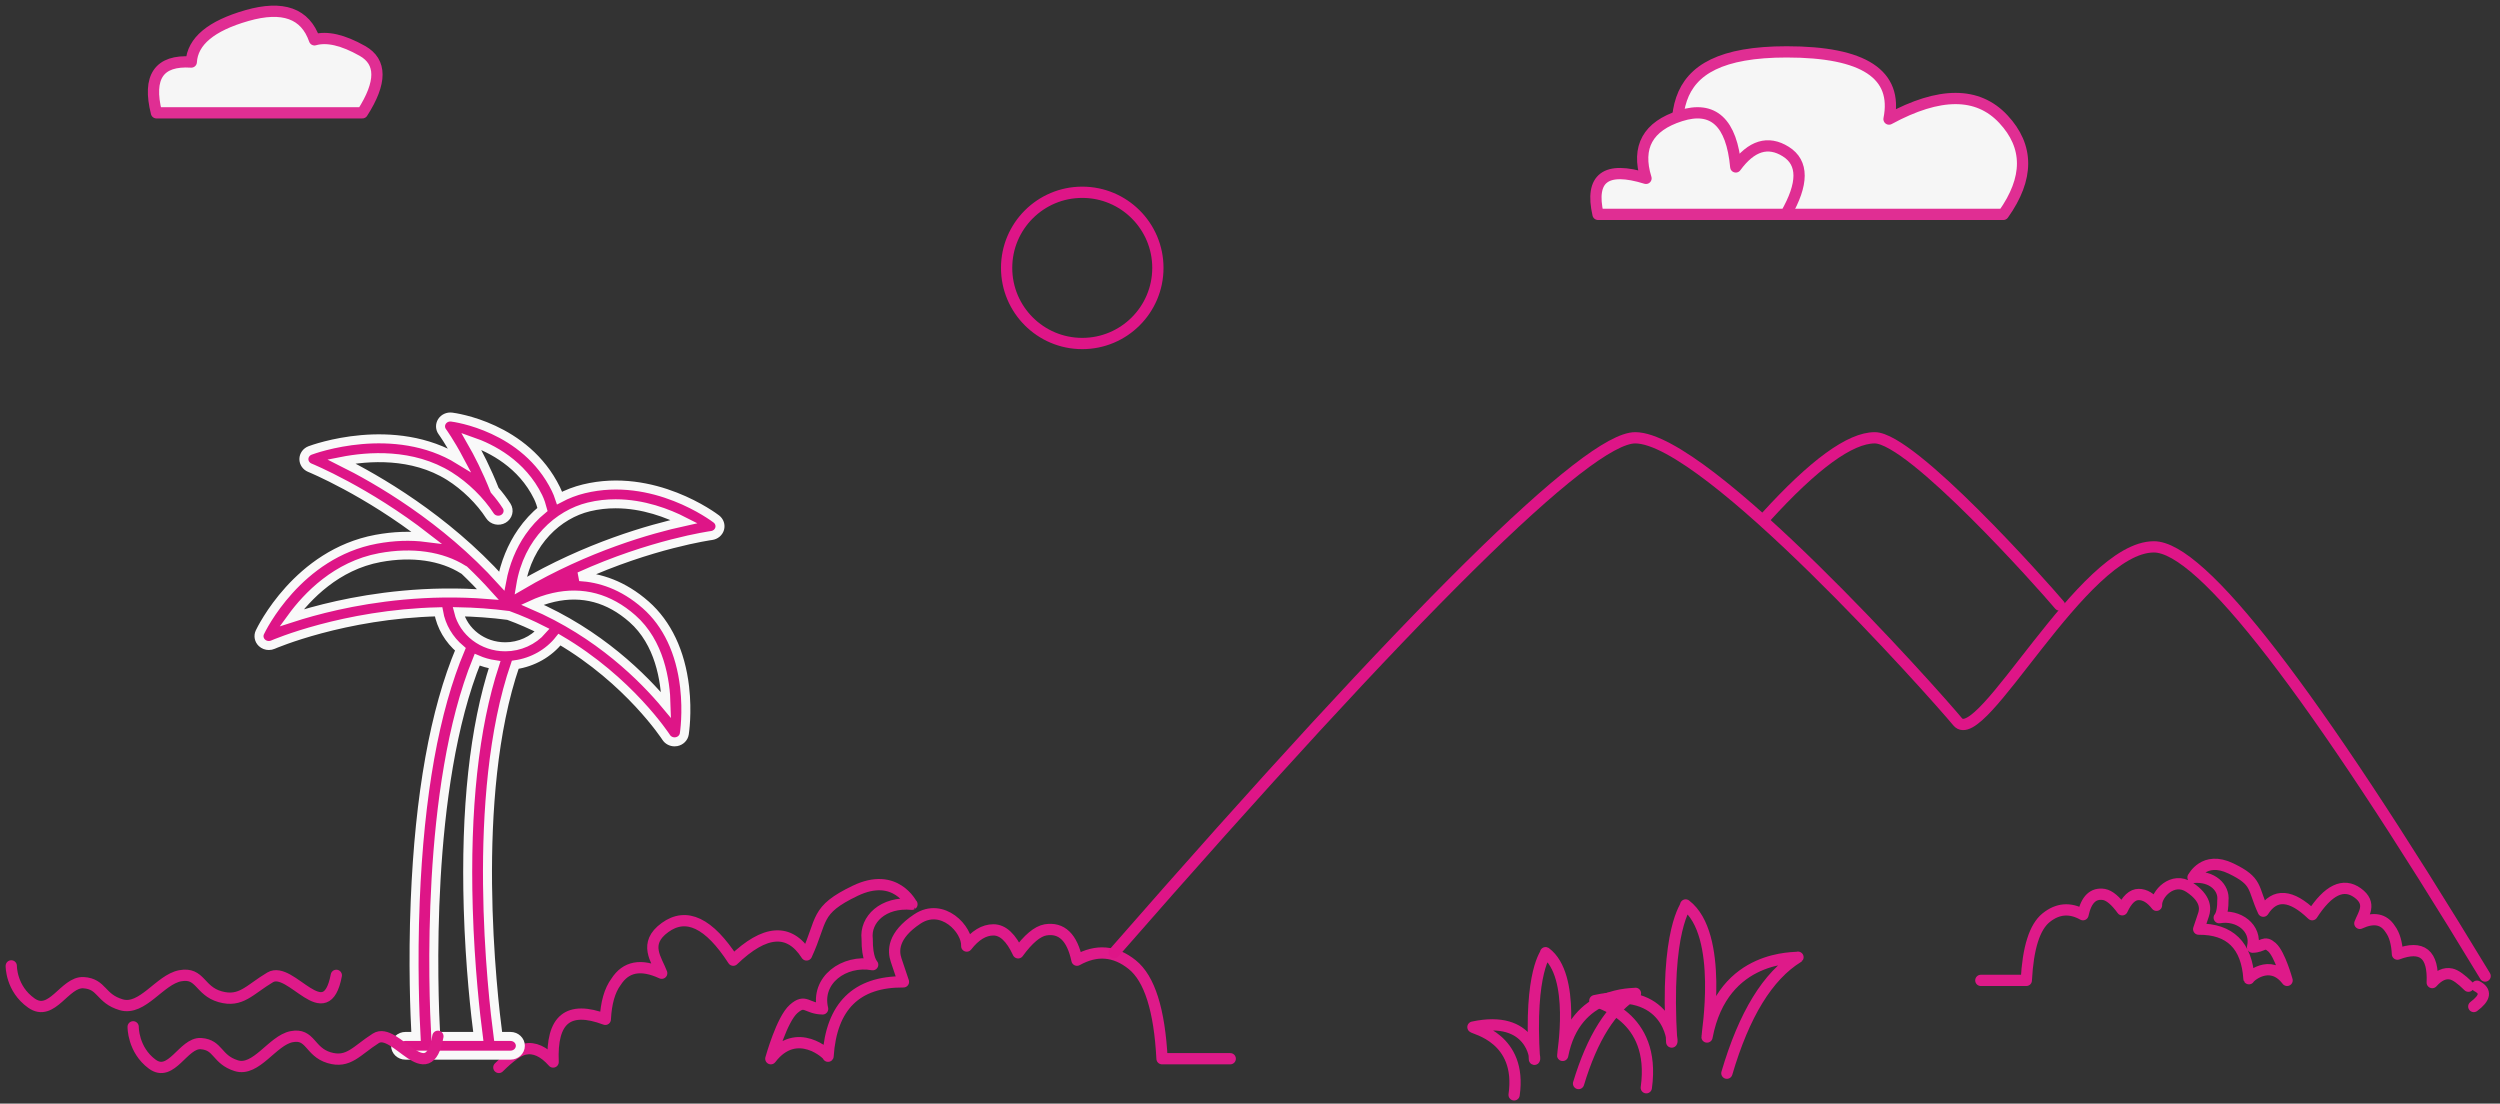 <?xml version="1.0" encoding="UTF-8"?>
<svg width="222px" height="98px" viewBox="0 0 222 98" version="1.1" xmlns="http://www.w3.org/2000/svg" xmlns:xlink="http://www.w3.org/1999/xlink">
    <rect x="0" y="0" width="222" height="98" fill="#333333" stroke="none"/>
    <!-- Generator: Sketch 61.2 (89653) - https://sketch.com -->
    <title>Group 10</title>
    <desc>Created with Sketch.</desc>
    <defs>
        <ellipse id="path-1" cx="95.104" cy="22.789" rx="10.824" ry="10.822"></ellipse>
        <mask id="mask-2" maskContentUnits="userSpaceOnUse" maskUnits="objectBoundingBox" x="0" y="0" width="21.649" height="21.644" fill="white">
            <use xlink:href="#path-1"></use>
        </mask>
    </defs>
    <g id="Page-1" stroke="none" stroke-width="1" fill="none" fill-rule="evenodd">
        <g id="Blog-list-page" transform="translate(-177, -1917)">
            <g id="Group-10" transform="translate(178, 1918)">
                <path d="M108.245,93.014 L102.188,93.014 C101.962,88.683 101.081,85.9 99.545,84.664 C98.009,83.428 96.373,83.295 94.637,84.265 C94.205,82.234 93.272,81.337 91.837,81.573 C91.113,81.704 90.304,82.384 89.411,83.612 C88.782,82.253 88.051,81.573 87.216,81.573 C86.381,81.573 85.591,82.052 84.846,83.01 C84.925,81.521 82.679,79.133 80.464,80.602 C78.249,82.072 78.3,83.45 78.58,84.265 C78.861,85.079 78.861,85.079 79.227,86.189 C75.055,86.156 72.823,88.357 72.531,92.793 C72.607,92.688 69.743,90.003 67.45,93.014 C67.467,92.965 68.418,89.517 69.474,88.591 C70.529,87.665 70.605,88.562 72.048,88.591 C71.431,86.021 73.962,84.207 76.493,84.664 C76.477,84.626 75.989,84.202 76.005,82.378 C75.798,80.663 77.422,79.051 79.982,79.299 C79.944,79.329 78.554,76.365 74.939,78.102 C71.324,79.84 72.078,80.645 70.621,83.799 C69.091,81.405 66.922,81.56 64.111,84.265 C61.969,80.954 59.951,79.987 58.055,81.363 C56.084,82.794 57.313,84.215 57.76,85.422 C55.922,84.569 54.57,84.825 53.703,86.189 C53.142,86.946 52.825,88.055 52.751,89.517 C51.11,88.898 49.907,88.898 49.141,89.517 C48.374,90.137 48.034,91.4 48.119,93.307 C47.287,92.365 46.447,91.984 45.601,92.162 C45.037,92.281 44.269,92.824 43.298,93.789" id="Shape" stroke="#DE1A89" stroke-linecap="round" stroke-linejoin="round"></path>
                <path d="M149.204,18.036 C156.345,18.036 165.576,18.036 176.896,18.036 C179.173,14.832 179.173,12.011 176.896,9.575 C174.619,7.138 171.235,7.138 166.745,9.575 C167.543,5.596 164.514,3.607 157.659,3.607 C145.967,3.607 147.268,9.97 149.204,18.036 Z" id="Path-14" stroke="#E02E93" fill="#F6F6F6" stroke-linecap="round" stroke-linejoin="round"></path>
                <path d="M12.893,9.018 C17.341,9.018 23.437,9.018 31.179,9.018 C32.905,6.326 32.905,4.493 31.179,3.519 C29.453,2.546 28.035,2.219 26.927,2.537 C26.114,0.189 24.115,-0.529 20.928,0.382 C17.742,1.293 16.094,2.669 15.985,4.509 C13.119,4.32 12.089,5.823 12.893,9.018 Z" id="Path-14-Copy-2" stroke="#E02E93" fill="#F6F6F6" stroke-linecap="round" stroke-linejoin="round"></path>
                <path d="M140.905,18.036 C144.962,18.036 150.519,18.036 157.578,18.036 C159.152,15.306 159.152,13.448 157.578,12.461 C156.004,11.475 154.524,11.929 153.137,13.824 C152.772,9.871 151.137,8.357 148.232,9.281 C145.327,10.205 144.304,12.057 145.165,14.838 C141.592,13.731 140.172,14.797 140.905,18.036 Z" id="Path-14-Copy" stroke="#E02E93" fill="#F6F6F6" stroke-linecap="round" stroke-linejoin="round"></path>
                <g id="palm" transform="translate(22, 36)" fill="#DE1587" fill-rule="nonzero" stroke="#F9F9F9" stroke-width="0.8">
                    <path d="M40.611,9.086 C40.387,8.914 35.052,4.901 28.851,6.408 C28.088,6.593 27.365,6.871 26.688,7.23 C26.602,6.97 26.498,6.701 26.364,6.428 C23.654,0.898 17.37,0.069 17.103,0.037 C16.76,-0.006 16.424,0.149 16.245,0.431 C16.066,0.712 16.079,1.067 16.277,1.336 C16.287,1.35 16.947,2.256 17.791,3.846 C11.981,0.268 4.84,2.886 4.538,2.999 C4.208,3.123 3.99,3.424 3.986,3.761 C3.981,4.098 4.192,4.404 4.518,4.536 C4.589,4.564 9.531,6.592 14.85,10.727 C13.453,10.549 11.95,10.6 10.399,10.887 C3.442,12.178 0.211,18.867 0.077,19.151 C-0.073,19.467 7.92391271e-05,19.838 0.26,20.082 C0.427,20.239 0.648,20.321 0.873,20.321 C0.998,20.321 1.123,20.296 1.24,20.244 C1.316,20.211 7.506,17.532 15.945,17.328 C16.175,18.648 16.878,19.809 17.88,20.655 C15.602,26.06 14.253,33.572 13.872,42.995 C13.648,48.523 13.841,53.163 13.944,55.036 L13.003,55.036 C12.521,55.036 12.13,55.408 12.13,55.867 C12.13,56.325 12.521,56.697 13.003,56.697 L22.334,56.697 C22.816,56.697 23.207,56.325 23.207,55.867 C23.207,55.408 22.816,55.036 22.334,55.036 L21.233,55.036 C20.738,51.308 18.717,33.74 22.752,22.032 C24.311,21.809 25.733,21.004 26.682,19.798 C32.874,23.433 36.117,28.416 36.156,28.476 C36.317,28.728 36.602,28.876 36.903,28.876 C36.96,28.876 37.017,28.871 37.074,28.86 C37.434,28.792 37.711,28.516 37.766,28.17 C37.778,28.095 38.057,26.295 37.792,24.002 C37.434,20.908 36.24,18.388 34.34,16.716 C32.315,14.933 30.249,14.297 28.453,14.2 C34.847,11.298 40.116,10.563 40.184,10.554 C40.528,10.509 40.812,10.272 40.905,9.953 C40.997,9.634 40.882,9.293 40.611,9.086 Z M7.313,3.978 C9.683,3.51 13.611,3.216 16.903,5.277 C18.302,6.153 19.647,7.469 20.501,8.797 C20.752,9.188 21.29,9.312 21.701,9.073 C22.112,8.834 22.242,8.323 21.991,7.932 C21.686,7.458 21.328,6.986 20.93,6.53 C20.209,4.706 19.45,3.232 18.849,2.186 C20.686,2.823 23.352,4.213 24.781,7.129 C24.962,7.498 25.077,7.876 25.173,8.239 C24.485,8.803 23.867,9.472 23.335,10.24 C22.457,11.508 21.848,13.008 21.551,14.594 C16.496,9.001 10.451,5.538 7.313,3.978 Z M6.961,16.762 C5.324,17.125 3.948,17.521 2.892,17.863 C4.286,15.949 6.884,13.231 10.734,12.517 C13.589,11.987 16.221,12.366 18.144,13.584 C18.172,13.601 18.2,13.616 18.228,13.63 C18.942,14.311 19.646,15.031 20.328,15.79 C14.936,15.36 10.162,16.052 6.961,16.762 Z M18.58,43.662 C18.734,48.876 19.233,53.199 19.473,55.036 L15.693,55.036 C15.475,51.085 14.768,32.877 19.373,21.581 C19.859,21.792 20.379,21.942 20.922,22.024 C19.109,27.572 18.321,34.843 18.58,43.662 Z M21.868,20.436 C19.862,20.436 18.169,19.116 17.724,17.323 C19.148,17.35 20.625,17.451 22.137,17.65 C23.201,18.038 24.206,18.481 25.151,18.961 C24.349,19.882 23.142,20.436 21.868,20.436 Z M33.154,17.934 C35.567,20.058 36.096,23.395 36.15,25.62 C34.161,23.228 30.2,19.237 24.267,16.695 C24.785,16.457 25.427,16.216 26.158,16.05 C28.721,15.47 31.075,16.103 33.154,17.934 Z M23.235,15.009 C23.885,11.05 26.609,8.666 29.283,8.016 C30.094,7.819 30.893,7.736 31.665,7.736 C34.122,7.736 36.312,8.582 37.75,9.316 C34.767,9.97 29.136,11.547 23.235,15.009 Z" id="Shape"></path>
                </g>
                <path d="M97.937,83.598 C124.568,53.117 139.992,37.876 144.207,37.876 C150.529,37.876 170.755,60.575 172.837,63.093 C174.918,65.61 183.919,47.561 190.264,47.561 C194.494,47.561 204.299,60.265 219.68,85.672" id="Path-20" stroke="#DE1587" stroke-linecap="round" stroke-linejoin="round"></path>
                <path d="M155.785,44.937 C160.067,40.23 163.298,37.876 165.477,37.876 C168.745,37.876 180.384,50.945 181.88,52.726" id="Path-20" stroke="#DE1587" stroke-linecap="round" stroke-linejoin="round"></path>
                <ellipse id="Oval" stroke="#DE1587" cx="95.104" cy="22.789" rx="6.716" ry="6.715"></ellipse>
                <use id="Oval" stroke="#DE1587" mask="url(#mask-2)" stroke-width="2" stroke-dasharray="1" xlink:href="#path-1"></use>
                <path d="M9.09494702e-13,84.77 C9.09494702e-13,84.77 -0.032,86.799 1.794,88.076 C3.619,89.353 4.747,86.154 6.422,86.262 C8.097,86.37 7.884,87.669 9.765,88.223 C11.647,88.777 13.194,85.979 15.006,85.646 C16.817,85.313 16.688,86.981 18.545,87.508 C20.403,88.035 21.145,86.889 22.987,85.791 C24.828,84.693 27.933,90.509 28.865,85.61" id="Path-25" stroke="#DE1A89" stroke-linecap="round" stroke-linejoin="round"></path>
                <path d="M10.824,90.181 C10.824,90.181 10.794,92.21 12.506,93.487 C14.218,94.764 15.275,91.565 16.845,91.673 C18.416,91.781 18.216,93.08 19.98,93.634 C21.743,94.188 23.194,91.39 24.892,91.057 C26.591,90.724 26.47,92.391 28.211,92.919 C29.952,93.446 30.648,92.3 32.374,91.202 C34.101,90.104 37.011,95.92 37.886,91.021" id="Path-25-Copy" stroke="#DE1A89" stroke-linecap="round" stroke-linejoin="round"></path>
                <path d="M139.176,95.219 C140.402,91.162 142.086,88.492 144.229,87.208 C144.17,87.29 138.899,86.909 137.765,92.721 C137.748,92.61 138.982,85.635 136.249,83.598 C136.376,83.64 134.753,85.102 135.257,93.067 C135.383,93.112 135.011,89.075 129.796,90.208 C129.913,90.369 134.178,91.18 133.453,96.224" id="Path" stroke="#DE1A89" stroke-linecap="round" stroke-linejoin="round"></path>
                <path d="M152.346,94.3 C153.878,89.084 155.983,85.651 158.661,84.001 C158.588,84.106 152,83.616 150.582,91.088 C150.561,90.945 152.103,81.978 148.687,79.36 C148.846,79.412 146.816,81.292 147.447,91.534 C147.604,91.591 147.139,86.401 140.621,87.858 C140.766,88.065 146.098,89.107 145.192,95.592" id="Path-Copy" stroke="#DE1A89" stroke-linecap="round" stroke-linejoin="round"></path>
                <path d="M219.524,86.058 L215.486,86.058 C215.336,83.171 214.748,81.315 213.724,80.491 C212.7,79.667 211.61,79.579 210.452,80.225 C210.164,78.871 209.542,78.273 208.585,78.43 C208.103,78.518 207.563,78.971 206.968,79.79 C206.549,78.884 206.061,78.43 205.505,78.43 C204.948,78.43 204.421,78.75 203.925,79.389 C203.977,78.396 202.48,76.804 201.003,77.783 C199.527,78.763 199.561,79.682 199.748,80.225 C199.935,80.768 199.935,80.768 200.179,81.508 C197.397,81.486 195.909,82.953 195.714,85.91 C195.766,85.84 193.856,84.051 192.328,86.058 C192.339,86.025 192.973,83.727 193.676,83.109 C194.38,82.492 194.431,83.09 195.393,83.109 C194.982,81.396 196.669,80.186 198.356,80.491 C198.345,80.465 198.02,80.183 198.031,78.967 C197.893,77.824 198.975,76.749 200.682,76.914 C200.657,76.934 199.73,74.958 197.32,76.117 C194.91,77.275 195.413,77.811 194.441,79.914 C193.422,78.318 191.975,78.422 190.101,80.225 C188.674,78.018 187.328,77.373 186.064,78.29 C184.75,79.245 185.57,80.192 185.868,80.996 C184.642,80.428 183.741,80.598 183.163,81.508 C182.789,82.012 182.577,82.752 182.528,83.727 C181.434,83.314 180.632,83.314 180.121,83.727 C179.61,84.139 179.383,84.981 179.44,86.253 C178.885,85.625 178.326,85.371 177.761,85.49 C177.385,85.569 176.873,85.931 176.226,86.574 M175.467,86.574 C174.624,87.009 174.718,87.61 175.75,88.378" id="Shape" stroke="#DE1A89" stroke-linecap="round" stroke-linejoin="round" transform="translate(197.211, 82.065) scale(-1, 1) translate(-197.211, -82.065) "></path>
            </g>
        </g>
    </g>
</svg>
